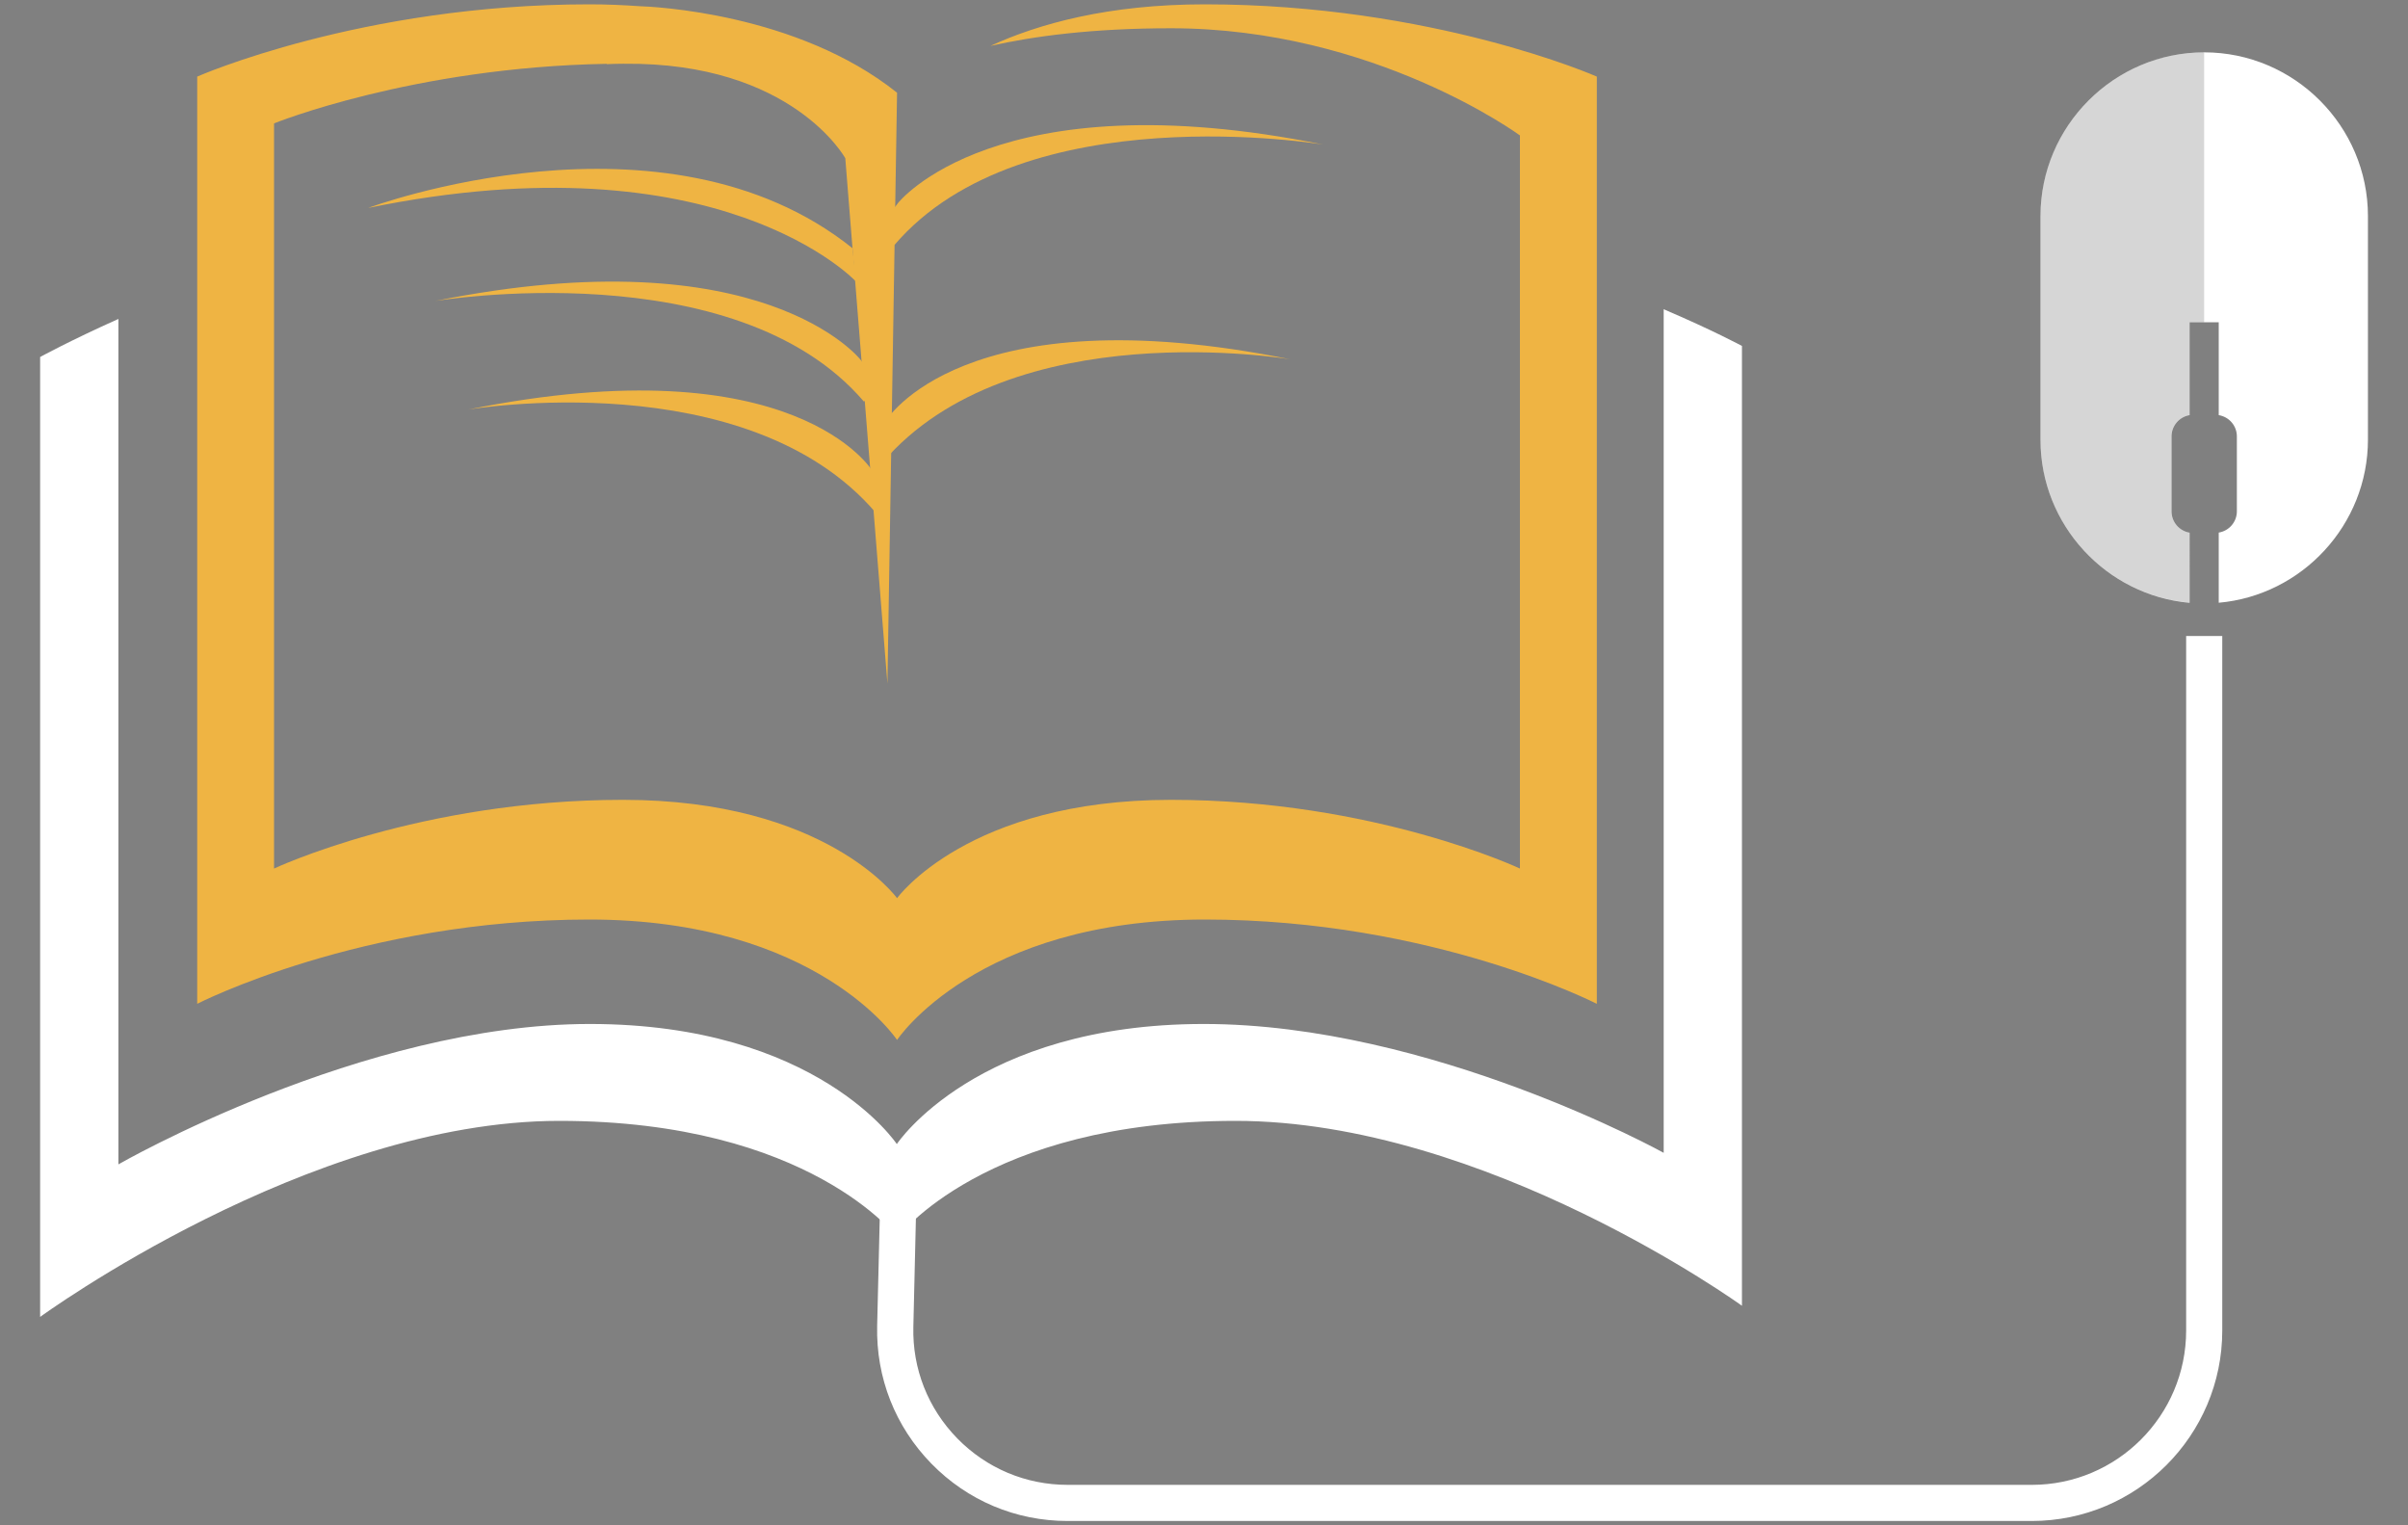 <?xml version="1.0" encoding="utf-8"?>
<!-- Generator: Adobe Illustrator 16.0.0, SVG Export Plug-In . SVG Version: 6.00 Build 0)  -->
<!DOCTYPE svg PUBLIC "-//W3C//DTD SVG 1.1//EN" "http://www.w3.org/Graphics/SVG/1.1/DTD/svg11.dtd">
<svg version="1.1" id="Calque_1" xmlns="http://www.w3.org/2000/svg" xmlns:xlink="http://www.w3.org/1999/xlink" x="0px" y="0px"
	 width="30px" height="19px" viewBox="0 0 30 19" enable-background="new 0 0 30 19" xml:space="preserve">
<rect x="0" y="0" width="30" height="19" fill="#808080" stroke="none"/>
<g>
	<g>
		<g>
			<path fill="#FFFFFF" d="M25.312,18.946H13.301c-0.645,0-1.248-0.254-1.698-0.715s-0.69-1.07-0.675-1.715l0.043-1.782l0.45,0.011
				l-0.042,1.782c-0.013,0.522,0.182,1.016,0.547,1.39c0.365,0.373,0.854,0.579,1.376,0.579h12.011c1.061,0,1.923-0.862,1.923-1.923
				V7.922h0.45v8.651C27.686,17.882,26.621,18.946,25.312,18.946z"/>
		</g>
	</g>
	<g>
		<path fill="#FFFFFF" d="M20.727,3.852V14.36c0,0-2.894-1.605-5.73-1.605s-3.824,1.496-3.824,1.496s-0.989-1.496-3.825-1.496
			s-5.873,1.749-5.873,1.749V3.973C0.869,4.244,0.5,4.447,0.5,4.447v11.957c0,0,3.344-2.442,6.468-2.442
			c3.124,0,4.212,1.455,4.212,1.455s1.088-1.455,4.212-1.455c3.123,0,6.31,2.303,6.31,2.303V4.309
			C21.702,4.309,21.334,4.111,20.727,3.852z"/>
	</g>
	<path fill="#FFFFFF" d="M27.642,7.508V6.634c0.128-0.021,0.226-0.131,0.226-0.265V5.436c0-0.134-0.098-0.244-0.226-0.265V4.014
		h-0.363v1.157c-0.127,0.021-0.225,0.131-0.225,0.265v0.934c0,0.134,0.098,0.244,0.225,0.265v0.874
		c-1.037-0.092-1.858-0.97-1.858-2.03V2.692c0-1.122,0.918-2.04,2.04-2.04l0,0c1.122,0,2.04,0.918,2.04,2.04v2.785
		C29.5,6.538,28.68,7.416,27.642,7.508z"/>
	<path opacity="0.2" fill="#333333" d="M27.46,0.652c-1.122,0-2.04,0.918-2.04,2.04v2.785c0,1.061,0.821,1.938,1.858,2.03V6.634
		c-0.127-0.021-0.225-0.131-0.225-0.265V5.436c0-0.134,0.098-0.244,0.225-0.265V4.014h0.182V0.652z"/>
	<g>
		<path fill="#EFB443" d="M10.72,4.48c0,0-1.214-1.557-5.302-0.73c0,0,3.738-0.627,5.344,1.251
			C10.762,5.001,11.046,4.889,10.72,4.48z"/>
		<path fill="#EFB443" d="M10.87,5.868c0,0-0.953-1.592-5.04-0.766c0,0,3.476-0.592,5.082,1.286
			C10.912,6.389,11.197,6.276,10.87,5.868z"/>
		<path fill="#EFB443" d="M11.186,2.531c0,0,1.214-1.557,5.301-0.73c0,0-3.737-0.628-5.343,1.25
			C11.144,3.051,10.859,2.939,11.186,2.531z"/>
		<path fill="#EFB443" d="M11.036,5.243c0,0,0.953-1.593,5.04-0.767c0,0-3.476-0.592-5.082,1.286
			C10.994,5.763,10.709,5.65,11.036,5.243z"/>
		<path fill="#EFB443" d="M15.011,0.054c-1.199,0-2.067,0.24-2.672,0.518c0.53-0.12,1.265-0.22,2.25-0.22
			c2.531,0,4.347,1.335,4.347,1.335v9.132c0,0-1.816-0.856-4.347-0.856s-3.413,1.225-3.413,1.225s-0.882-1.225-3.414-1.225
			c-2.531,0-4.348,0.856-4.348,0.856V1.537c0,0,1.731-0.7,4.146-0.742L7.559,0.799c0.069-0.003,0.137-0.005,0.204-0.005
			c0.003,0,0.006,0,0.01,0c2.099-0.021,2.758,1.177,2.758,1.177l0.525,6.545l0.12-7.361C9.931,0.16,8.128,0.082,7.964,0.077
			C7.767,0.063,7.56,0.054,7.342,0.054c-2.844,0-4.885,0.9-4.885,0.9v11.55c0,0,2.041-1.05,4.885-1.05c2.843,0,3.834,1.5,3.834,1.5
			s0.991-1.5,3.834-1.5s4.884,1.05,4.884,1.05V0.954C19.895,0.954,17.854,0.054,15.011,0.054z"/>
		<path fill="#EFB443" d="M4.587,2.59c0,0,3.687-1.377,6.034,0.502l0.045,0.417C10.667,3.509,8.975,1.689,4.587,2.59z"/>
	</g>
</g>
</svg>
